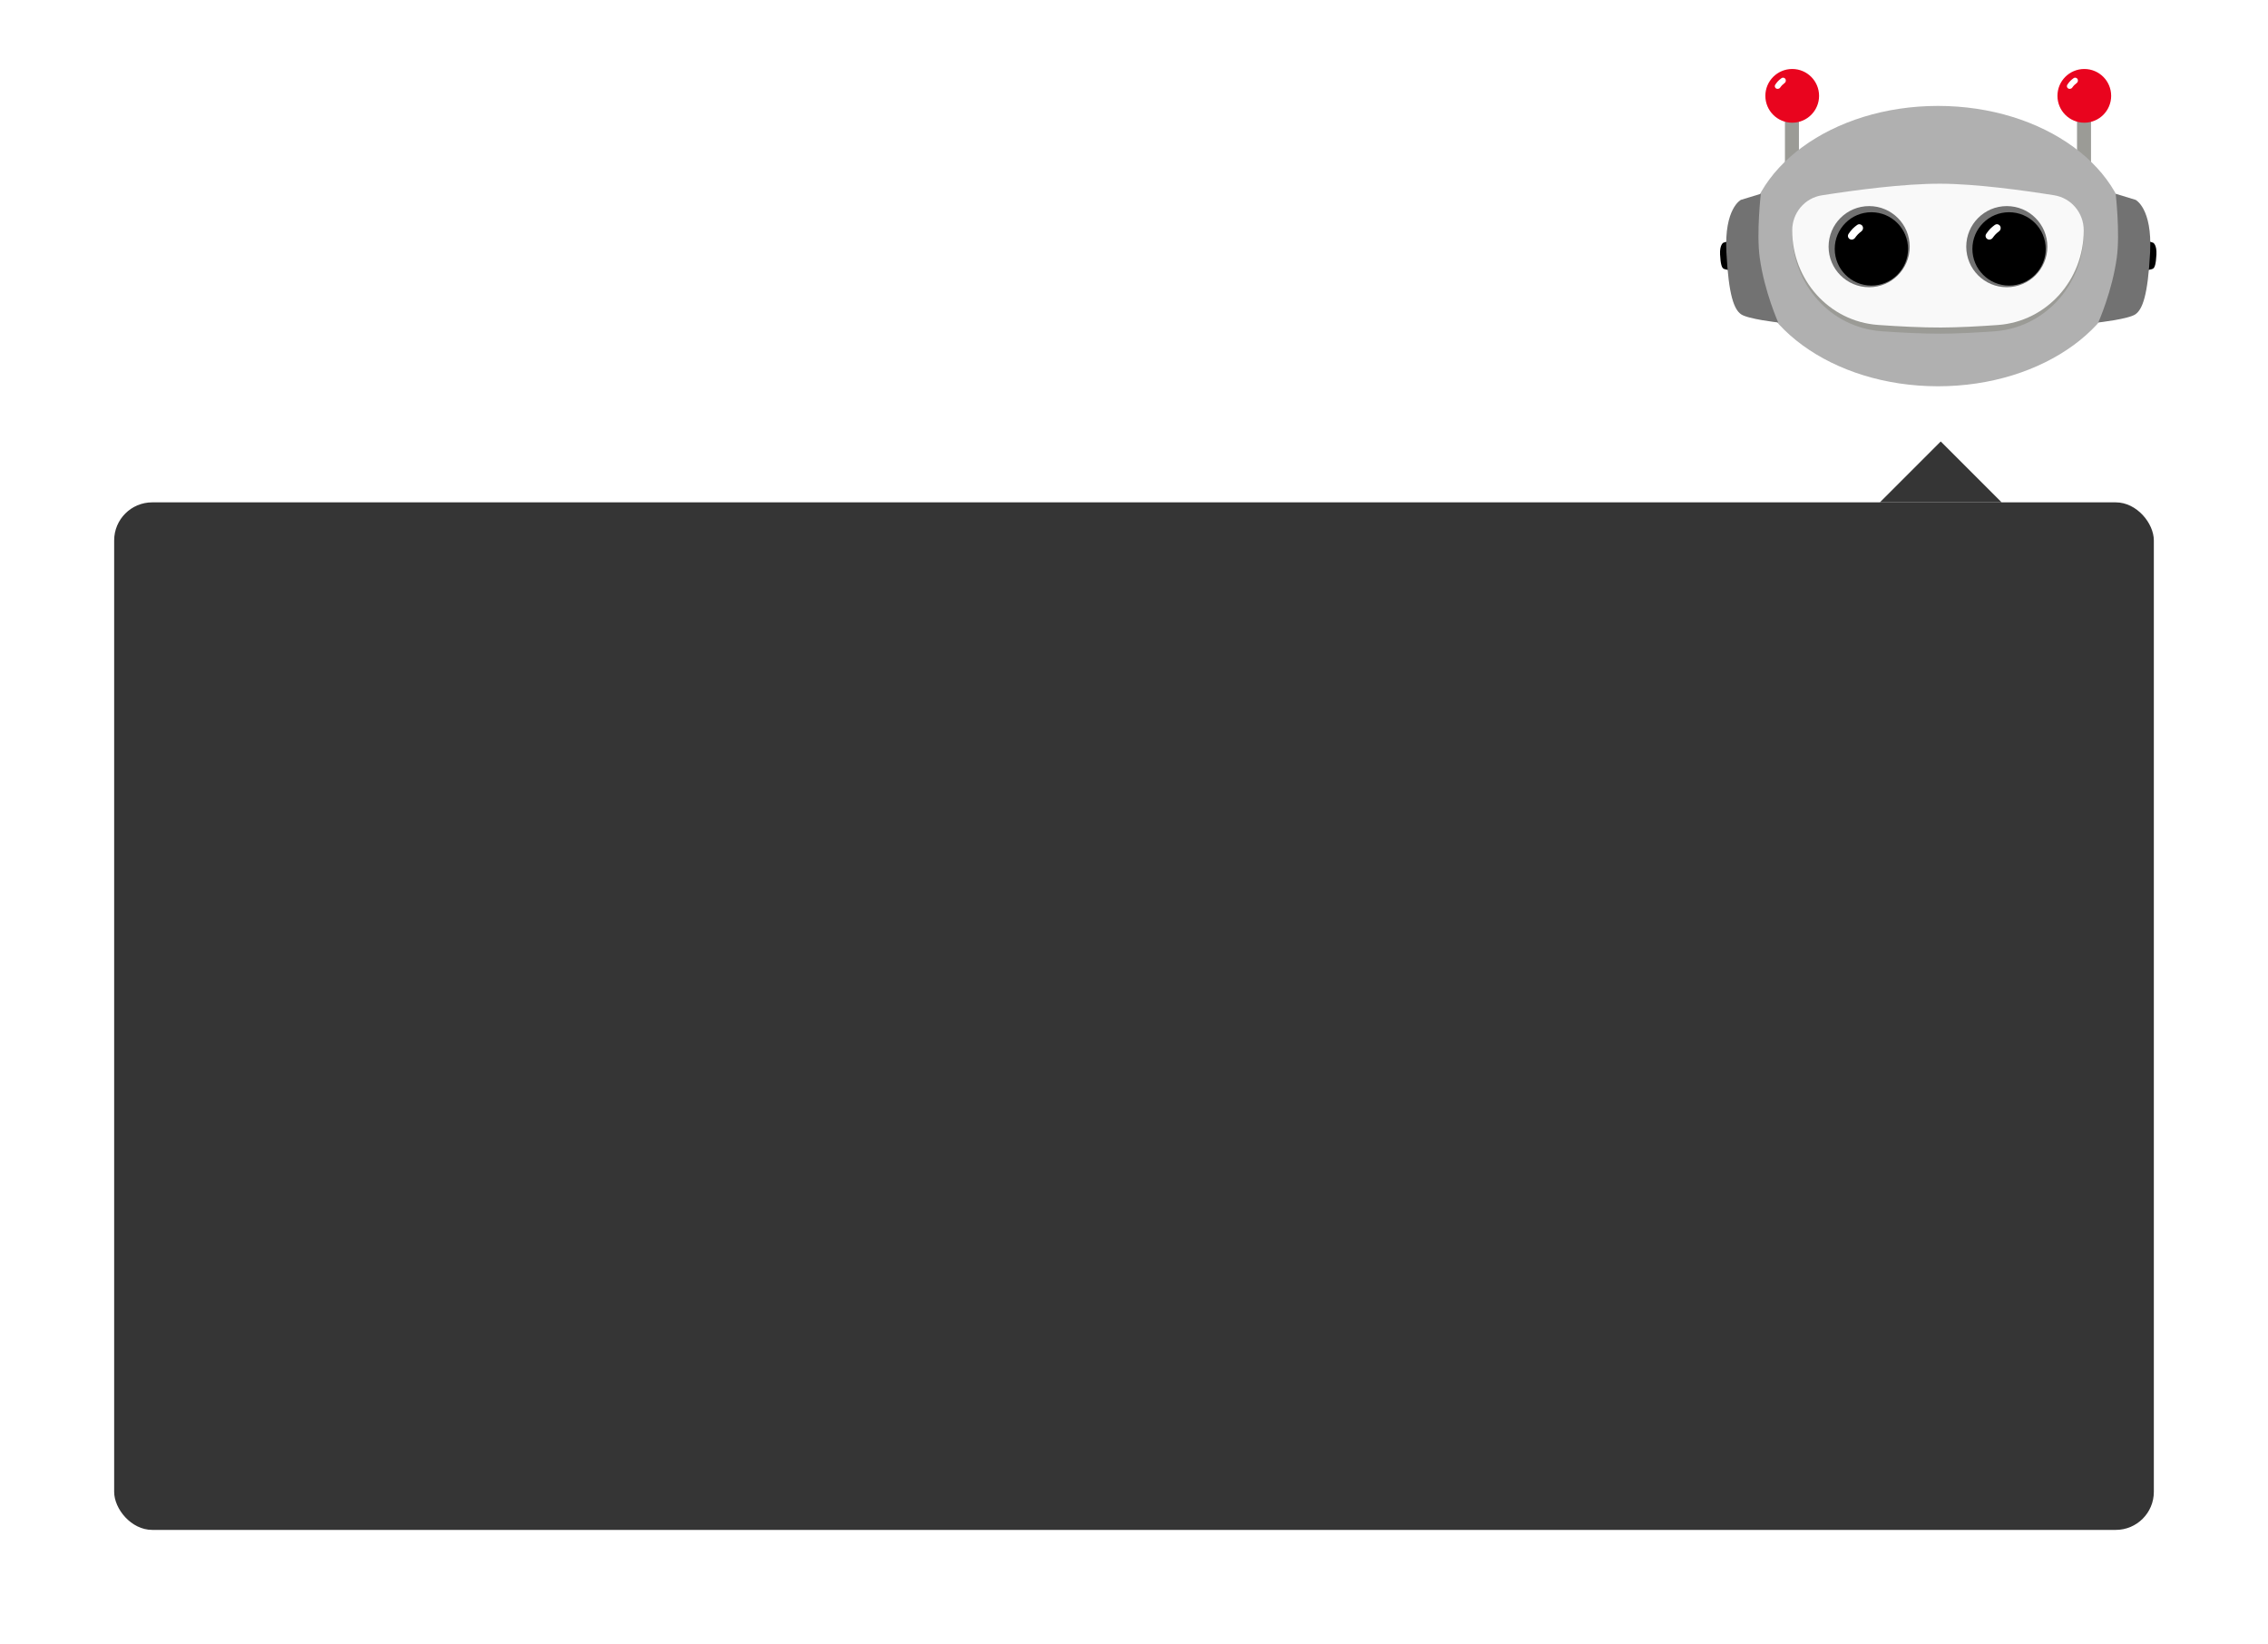 <?xml version="1.0" encoding="UTF-8"?> <svg xmlns="http://www.w3.org/2000/svg" width="298" height="216" viewBox="0 0 298 216" fill="none"><g filter="url(#filter0_d_1785_2194)"><rect x="15" y="66" width="268" height="135" rx="5" fill="#353535"></rect><path d="M263 66L255 58L247 66H263Z" fill="#353535"></path></g><rect x="234.53" y="14.797" width="1.838" height="9.631" fill="#9B9B96"></rect><circle cx="235.485" cy="12.592" r="3.529" fill="#E9041E"></circle><path d="M234.077 10.271C234.217 10.168 234.409 10.187 234.535 10.307C234.707 10.473 234.681 10.756 234.491 10.902C234.378 10.989 234.26 11.087 234.17 11.178C234.077 11.272 233.983 11.392 233.901 11.507C233.763 11.701 233.48 11.741 233.308 11.575C233.184 11.456 233.159 11.268 233.256 11.126C233.363 10.969 233.509 10.769 233.646 10.63C233.769 10.505 233.939 10.373 234.077 10.271Z" fill="white"></path><rect x="272.908" y="14.797" width="1.838" height="9.631" fill="#9B9B96"></rect><circle cx="273.864" cy="12.592" r="3.529" fill="#E9041E"></circle><path d="M272.456 10.271C272.596 10.168 272.788 10.187 272.913 10.307C273.085 10.473 273.059 10.756 272.87 10.902C272.757 10.989 272.639 11.087 272.549 11.178C272.456 11.272 272.362 11.392 272.28 11.507C272.141 11.701 271.858 11.741 271.686 11.575C271.563 11.456 271.538 11.268 271.634 11.126C271.741 10.969 271.887 10.769 272.024 10.63C272.147 10.505 272.317 10.373 272.456 10.271Z" fill="white"></path><ellipse cx="254.637" cy="32.332" rx="25.181" ry="18.417" fill="#B0B0B0"></ellipse><path d="M235.484 30.58C235.484 28.198 237.171 26.152 239.522 25.77C243.667 25.096 250.177 24.186 255.023 24.209C259.618 24.231 265.77 25.105 269.756 25.762C272.105 26.149 273.79 28.195 273.79 30.576V30.576C273.79 37.316 268.777 43.044 262.054 43.529C259.621 43.705 257.152 43.831 255.023 43.839C252.664 43.847 249.905 43.711 247.217 43.519C240.497 43.038 235.484 37.317 235.484 30.58V30.58Z" fill="#9B9B96"></path><path d="M235.484 30.275C235.484 27.982 237.115 26.017 239.38 25.66C243.517 25.009 250.122 24.113 255.023 24.135C259.673 24.156 265.916 25.018 269.897 25.653C272.16 26.014 273.79 27.979 273.79 30.271V30.271C273.79 36.747 268.957 42.236 262.498 42.7C259.923 42.885 257.282 43.022 255.023 43.03C252.534 43.038 249.6 42.892 246.773 42.691C240.316 42.231 235.484 36.748 235.484 30.275V30.275Z" fill="#F9F9F9"></path><circle cx="245.594" cy="32.406" r="5.33" fill="#727272"></circle><circle cx="245.888" cy="32.699" r="4.816" fill="black"></circle><path d="M244.023 29.548C244.211 29.409 244.469 29.433 244.637 29.595C244.866 29.815 244.832 30.191 244.581 30.386C244.421 30.51 244.252 30.65 244.123 30.78C243.99 30.914 243.856 31.086 243.739 31.249C243.555 31.507 243.179 31.559 242.95 31.339C242.784 31.179 242.752 30.925 242.882 30.736C243.031 30.519 243.235 30.241 243.425 30.049C243.596 29.875 243.832 29.689 244.023 29.548Z" fill="white"></path><circle cx="263.681" cy="32.406" r="5.33" fill="#727272"></circle><circle cx="263.975" cy="32.699" r="4.816" fill="black"></circle><path d="M262.109 29.547C262.297 29.409 262.555 29.432 262.723 29.594C262.952 29.815 262.918 30.191 262.667 30.385C262.507 30.509 262.337 30.649 262.209 30.779C262.076 30.914 261.942 31.086 261.825 31.249C261.641 31.507 261.264 31.558 261.036 31.338C260.87 31.178 260.838 30.925 260.968 30.735C261.116 30.519 261.321 30.241 261.511 30.048C261.682 29.875 261.918 29.689 262.109 29.547Z" fill="white"></path><path d="M282.319 31.707L282.91 31.888C282.91 31.888 283.408 32.136 283.341 33.441C283.274 34.746 283.109 35.139 282.91 35.284C282.711 35.429 281.803 35.53 281.803 35.53C281.803 35.53 282.216 34.605 282.353 33.6C282.453 32.865 282.319 31.707 282.319 31.707Z" fill="black"></path><path d="M277.986 25.458L280.602 26.257C280.602 26.257 282.808 27.354 282.511 33.125C282.215 38.897 281.483 40.635 280.602 41.277C279.72 41.919 275.701 42.368 275.701 42.368C275.701 42.368 277.531 38.276 278.135 33.831C278.577 30.577 277.986 25.458 277.986 25.458Z" fill="#727272"></path><path d="M227.028 31.707L226.437 31.888C226.437 31.888 225.939 32.136 226.006 33.441C226.073 34.746 226.238 35.139 226.437 35.284C226.636 35.429 227.543 35.53 227.543 35.53C227.543 35.53 227.13 34.605 226.994 33.6C226.894 32.865 227.028 31.707 227.028 31.707Z" fill="black"></path><path d="M231.362 25.458L228.746 26.257C228.746 26.257 226.54 27.354 226.836 33.125C227.133 38.897 227.864 40.635 228.746 41.277C229.627 41.919 233.646 42.368 233.646 42.368C233.646 42.368 231.817 38.276 231.213 33.831C230.77 30.577 231.362 25.458 231.362 25.458Z" fill="#727272"></path><defs><filter id="filter0_d_1785_2194" x="0" y="43" width="298" height="173" filterUnits="userSpaceOnUse" color-interpolation-filters="sRGB"><feFlood flood-opacity="0" result="BackgroundImageFix"></feFlood><feColorMatrix in="SourceAlpha" type="matrix" values="0 0 0 0 0 0 0 0 0 0 0 0 0 0 0 0 0 0 127 0" result="hardAlpha"></feColorMatrix><feOffset></feOffset><feGaussianBlur stdDeviation="7.5"></feGaussianBlur><feColorMatrix type="matrix" values="0 0 0 0 0 0 0 0 0 0 0 0 0 0 0 0 0 0 0.1 0"></feColorMatrix><feBlend mode="normal" in2="BackgroundImageFix" result="effect1_dropShadow_1785_2194"></feBlend><feBlend mode="normal" in="SourceGraphic" in2="effect1_dropShadow_1785_2194" result="shape"></feBlend></filter></defs></svg> 